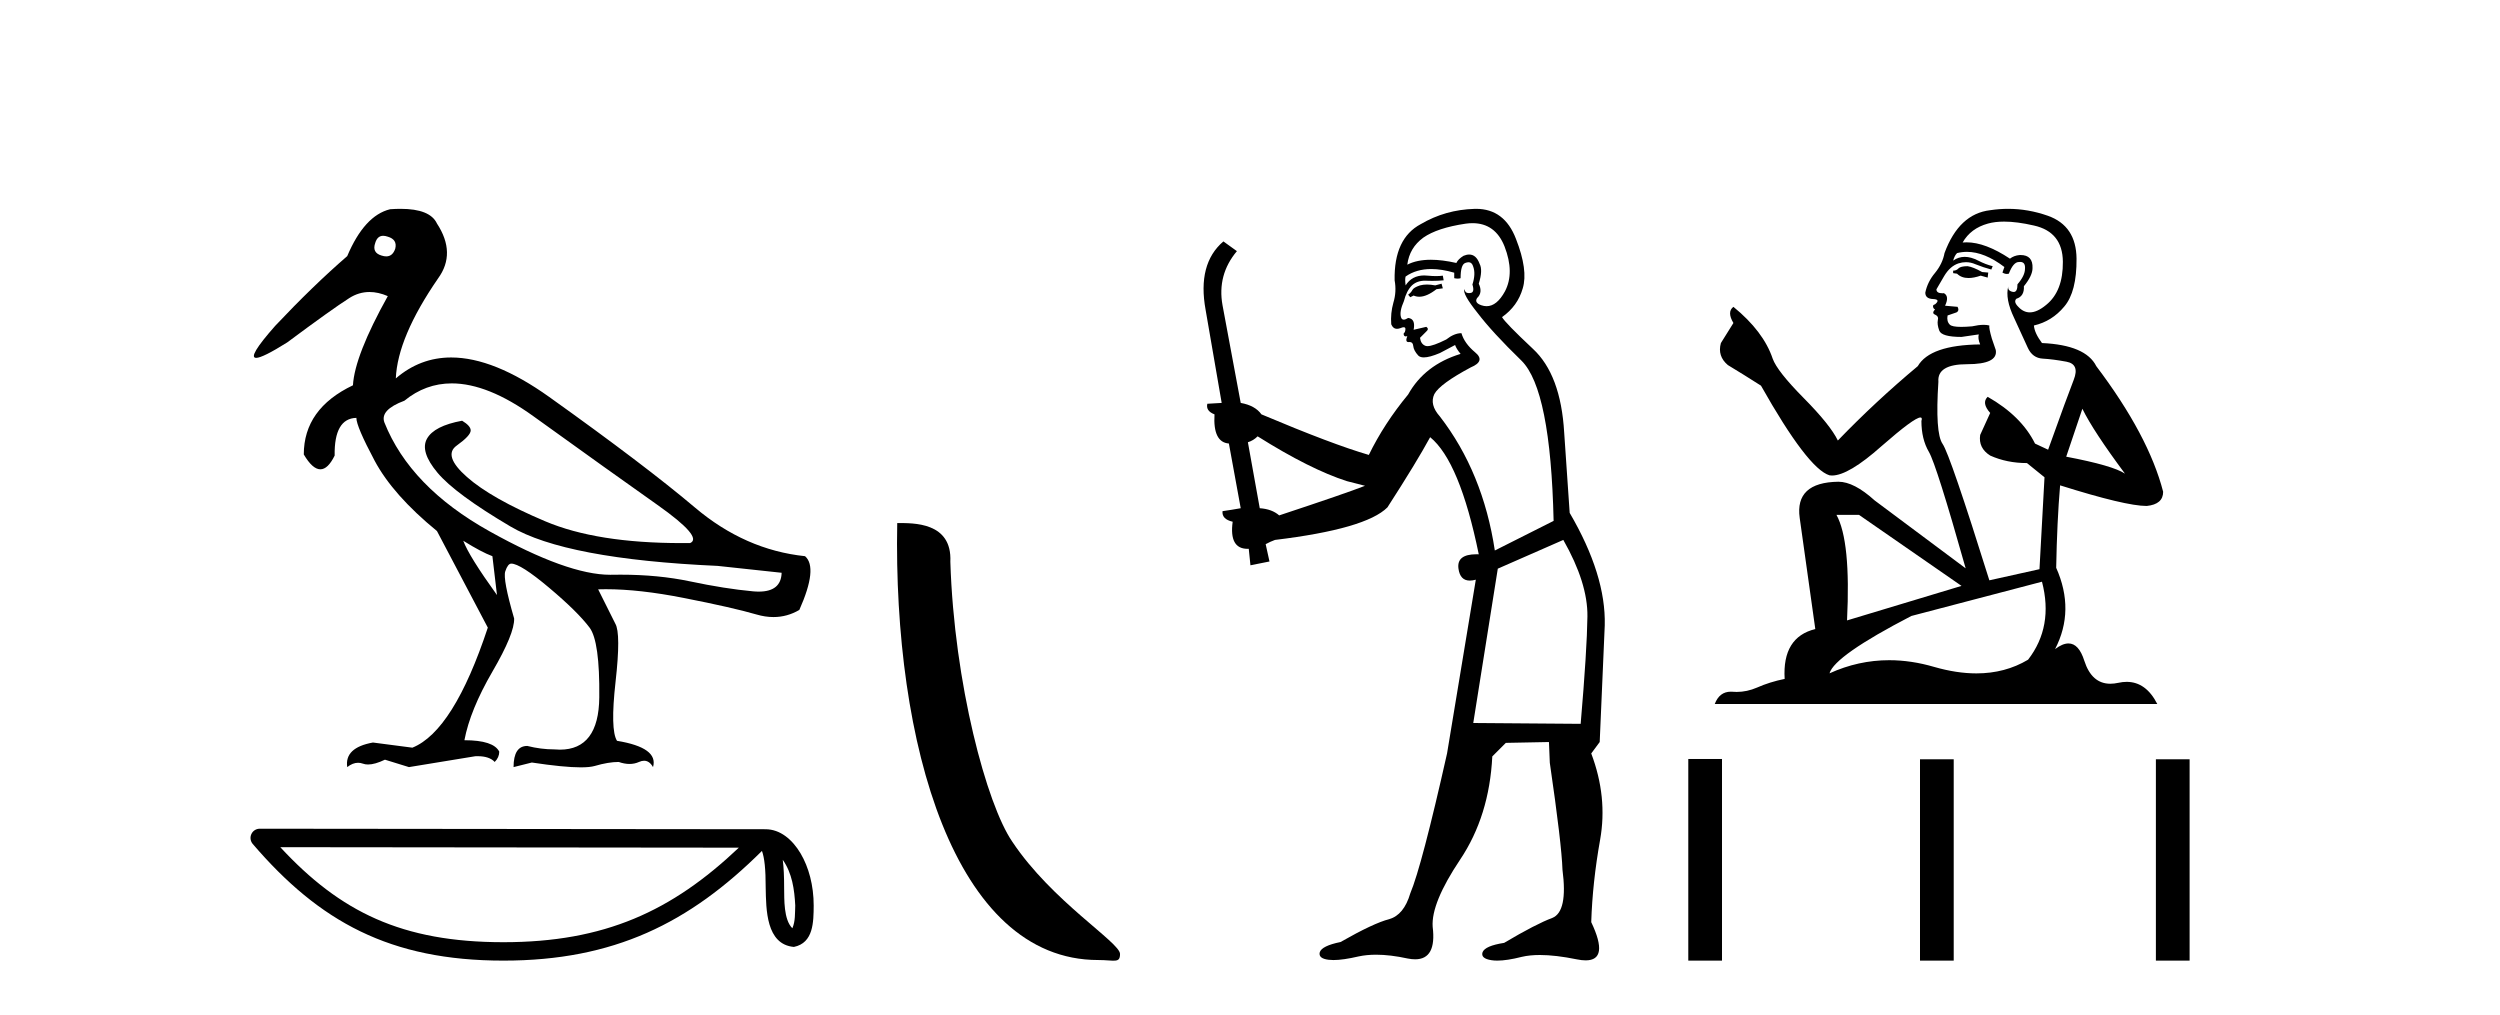 <?xml version='1.0' encoding='UTF-8' standalone='yes'?><svg xmlns='http://www.w3.org/2000/svg' xmlns:xlink='http://www.w3.org/1999/xlink' width='101.0' height='41.0' ><path d='M 15.481 9.526 C 15.537 9.526 15.599 9.538 15.667 9.562 C 15.929 9.639 16.029 9.8 15.968 10.047 C 15.898 10.254 15.777 10.358 15.604 10.358 C 15.546 10.358 15.483 10.347 15.413 10.324 C 15.152 10.247 15.067 10.077 15.159 9.816 C 15.216 9.622 15.324 9.526 15.481 9.526 ZM 18.251 15.489 C 19.221 15.489 20.319 15.93 21.544 16.812 C 23.661 18.337 25.335 19.533 26.567 20.403 C 27.798 21.273 28.237 21.785 27.883 21.939 C 27.766 21.94 27.651 21.941 27.537 21.941 C 25.25 21.941 23.415 21.648 22.029 21.061 C 20.574 20.446 19.52 19.849 18.866 19.272 C 18.211 18.694 18.073 18.271 18.45 18.002 C 18.827 17.732 19.016 17.528 19.016 17.39 C 19.016 17.267 18.9 17.136 18.669 16.997 C 17.915 17.136 17.442 17.378 17.249 17.725 C 17.057 18.071 17.199 18.529 17.676 19.099 C 18.154 19.668 19.135 20.392 20.621 21.269 C 22.106 22.147 24.896 22.678 28.991 22.862 L 31.578 23.14 C 31.564 23.647 31.256 23.901 30.655 23.901 C 30.582 23.901 30.505 23.898 30.423 23.89 C 29.669 23.821 28.818 23.686 27.871 23.486 C 27.022 23.307 26.09 23.217 25.074 23.217 C 24.957 23.217 24.839 23.218 24.719 23.22 C 24.697 23.221 24.675 23.221 24.653 23.221 C 23.502 23.221 21.877 22.636 19.778 21.465 C 17.638 20.272 16.222 18.806 15.529 17.066 C 15.406 16.728 15.675 16.435 16.337 16.189 C 16.907 15.722 17.545 15.489 18.251 15.489 ZM 18.715 21.846 C 19.208 22.154 19.601 22.362 19.893 22.47 L 20.078 24.04 C 19.324 22.993 18.869 22.262 18.715 21.846 ZM 16.183 8.437 C 16.05 8.437 15.909 8.442 15.76 8.453 C 15.067 8.623 14.49 9.254 14.028 10.347 C 13.104 11.147 12.134 12.086 11.118 13.164 C 10.355 14.027 10.099 14.458 10.349 14.458 C 10.522 14.458 10.941 14.25 11.603 13.834 C 12.804 12.941 13.639 12.344 14.109 12.044 C 14.367 11.879 14.64 11.797 14.928 11.797 C 15.164 11.797 15.411 11.852 15.667 11.963 C 14.775 13.564 14.305 14.765 14.259 15.566 C 12.935 16.197 12.273 17.128 12.273 18.36 C 12.508 18.76 12.732 18.96 12.943 18.96 C 13.147 18.96 13.339 18.775 13.52 18.406 C 13.504 17.405 13.797 16.897 14.397 16.882 C 14.397 17.113 14.644 17.69 15.136 18.614 C 15.629 19.537 16.468 20.484 17.653 21.454 L 19.708 25.356 C 18.785 28.143 17.769 29.759 16.66 30.206 L 15.067 29.998 C 14.297 30.136 13.951 30.467 14.028 30.991 C 14.176 30.874 14.322 30.816 14.467 30.816 C 14.533 30.816 14.598 30.828 14.663 30.852 C 14.724 30.875 14.793 30.886 14.869 30.886 C 15.053 30.886 15.28 30.821 15.552 30.691 L 16.522 30.991 L 19.2 30.552 C 19.231 30.551 19.261 30.55 19.291 30.55 C 19.613 30.55 19.844 30.628 19.986 30.783 C 20.109 30.66 20.17 30.521 20.17 30.367 C 20.016 30.059 19.547 29.905 18.762 29.905 C 18.916 29.09 19.293 28.166 19.893 27.134 C 20.494 26.103 20.786 25.387 20.771 24.987 C 20.463 23.925 20.343 23.29 20.413 23.082 C 20.482 22.874 20.563 22.77 20.655 22.77 C 20.901 22.77 21.41 23.093 22.179 23.74 C 22.949 24.387 23.495 24.925 23.819 25.356 C 24.096 25.726 24.227 26.665 24.211 28.174 C 24.197 29.582 23.666 30.286 22.619 30.286 C 22.545 30.286 22.467 30.282 22.387 30.275 C 22.033 30.275 21.671 30.229 21.302 30.136 C 20.932 30.136 20.748 30.421 20.748 30.991 L 21.486 30.806 C 22.347 30.936 23.006 31.001 23.463 31.001 C 23.709 31.001 23.897 30.982 24.027 30.945 C 24.396 30.837 24.719 30.783 24.996 30.783 C 25.15 30.837 25.296 30.864 25.432 30.864 C 25.569 30.864 25.697 30.837 25.816 30.783 C 25.889 30.75 25.957 30.734 26.02 30.734 C 26.165 30.734 26.286 30.819 26.382 30.991 C 26.536 30.467 26.051 30.113 24.927 29.929 C 24.742 29.636 24.723 28.839 24.869 27.539 C 25.016 26.238 25.012 25.456 24.858 25.195 L 24.165 23.809 C 24.267 23.806 24.371 23.804 24.477 23.804 C 25.379 23.804 26.426 23.921 27.617 24.156 C 28.949 24.417 29.93 24.641 30.561 24.825 C 30.798 24.895 31.027 24.929 31.249 24.929 C 31.618 24.929 31.966 24.833 32.293 24.641 C 32.801 23.501 32.878 22.778 32.524 22.47 C 30.908 22.301 29.426 21.646 28.079 20.507 C 26.732 19.368 24.769 17.879 22.191 16.039 C 20.699 14.974 19.378 14.442 18.228 14.442 C 17.392 14.442 16.646 14.724 15.991 15.288 C 16.037 14.18 16.606 12.833 17.699 11.247 C 18.192 10.57 18.177 9.831 17.653 9.031 C 17.469 8.635 16.978 8.437 16.183 8.437 Z' style='fill:#000000;stroke:none' /><path d='M 31.623 34.735 C 32.004 35.275 32.096 35.942 32.128 36.584 C 32.114 36.888 32.137 37.217 32.011 37.502 C 31.655 37.147 31.687 36.329 31.679 35.871 C 31.679 35.419 31.664 35.049 31.623 34.735 ZM 11.324 34.226 L 29.849 34.246 C 27.142 36.811 24.429 38.065 20.339 38.065 C 16.232 38.065 13.747 36.842 11.324 34.226 ZM 10.493 33.48 C 10.348 33.48 10.216 33.564 10.155 33.697 C 10.094 33.829 10.116 33.984 10.21 34.095 C 12.901 37.236 15.757 38.809 20.339 38.809 C 24.799 38.809 27.845 37.298 30.783 34.377 C 30.884 34.657 30.934 35.098 30.934 35.871 C 30.952 36.731 30.946 38.157 32.074 38.256 C 32.868 38.093 32.868 37.245 32.873 36.584 C 32.873 35.772 32.674 35.036 32.343 34.477 C 32.011 33.918 31.521 33.501 30.926 33.501 L 10.494 33.48 C 10.493 33.48 10.493 33.48 10.493 33.48 Z' style='fill:#000000;stroke:none' /><path d='M 44.365 38.785 C 45.019 38.785 45.25 38.932 45.249 38.539 C 45.249 38.071 42.503 36.418 40.896 34.004 C 39.864 32.504 38.547 27.607 38.394 22.695 C 38.471 21.083 36.889 21.132 36.248 21.132 C 36.078 30.016 38.552 38.785 44.365 38.785 Z' style='fill:#000000;stroke:none' /><path d='M 58.239 11.461 L 57.983 11.53 Q 57.803 11.495 57.65 11.495 Q 57.496 11.495 57.368 11.53 Q 57.111 11.615 57.06 11.717 Q 57.009 11.82 56.889 11.905 L 56.975 12.008 L 57.111 11.94 Q 57.219 11.988 57.34 11.988 Q 57.643 11.988 58.034 11.683 L 58.29 11.649 L 58.239 11.461 ZM 59.487 9.016 Q 60.41 9.016 60.784 9.958 Q 61.194 11.017 60.801 11.769 Q 60.473 12.37 60.058 12.37 Q 59.954 12.37 59.845 12.332 Q 59.554 12.23 59.674 12.042 Q 59.913 11.82 59.742 11.461 Q 59.913 10.915 59.776 10.658 Q 59.639 10.283 59.355 10.283 Q 59.251 10.283 59.127 10.334 Q 58.905 10.47 58.837 10.624 Q 58.264 10.494 57.807 10.494 Q 57.242 10.494 56.855 10.693 Q 56.941 10.009 57.504 9.599 Q 58.068 9.206 59.213 9.036 Q 59.356 9.016 59.487 9.016 ZM 50.808 17.628 Q 52.926 18.96 54.413 19.438 L 55.147 19.626 Q 54.413 19.917 51.679 20.822 Q 51.389 20.566 50.894 20.532 L 50.415 17.867 Q 50.637 17.799 50.808 17.628 ZM 59.327 10.595 Q 59.471 10.595 59.52 10.778 Q 59.623 11.068 59.486 11.495 Q 59.588 11.82 59.4 11.837 Q 59.369 11.842 59.341 11.842 Q 59.19 11.842 59.161 11.683 L 59.161 11.683 Q 59.076 11.871 59.691 12.64 Q 60.289 13.426 61.467 14.57 Q 62.646 15.732 62.766 21.044 L 60.391 22.24 Q 59.913 19.08 58.171 16.825 Q 57.744 16.347 57.948 15.92 Q 58.171 15.51 59.418 14.843 Q 60.032 14.587 59.588 14.228 Q 59.161 13.87 59.042 13.46 Q 58.751 13.46 58.427 13.716 Q 57.891 13.984 57.669 13.984 Q 57.622 13.984 57.59 13.972 Q 57.402 13.904 57.368 13.648 L 57.624 13.391 Q 57.744 13.289 57.624 13.204 L 57.111 13.323 Q 57.197 12.879 56.889 12.845 Q 56.782 12.914 56.712 12.914 Q 56.627 12.914 56.599 12.811 Q 56.531 12.589 56.719 12.162 Q 56.821 11.752 57.043 11.53 Q 57.248 11.34 57.57 11.34 Q 57.596 11.34 57.624 11.342 Q 57.744 11.347 57.861 11.347 Q 58.097 11.347 58.324 11.325 L 58.29 11.137 Q 58.162 11.154 58.013 11.154 Q 57.863 11.154 57.692 11.137 Q 57.613 11.128 57.539 11.128 Q 57.04 11.128 56.787 11.53 Q 56.753 11.273 56.787 11.171 Q 57.219 10.869 57.822 10.869 Q 58.245 10.869 58.751 11.017 L 58.751 11.239 Q 58.828 11.256 58.892 11.256 Q 58.956 11.256 59.008 11.239 Q 59.008 10.693 59.195 10.624 Q 59.269 10.595 59.327 10.595 ZM 63.158 21.813 Q 64.149 23.555 64.132 24.905 Q 64.115 26.254 63.859 29.243 L 59.52 29.209 L 60.511 22.974 L 63.158 21.813 ZM 59.635 8.437 Q 59.603 8.437 59.571 8.438 Q 58.393 8.472 57.402 9.053 Q 56.309 9.633 56.343 11.325 Q 56.428 11.786 56.292 12.23 Q 56.172 12.657 56.206 13.101 Q 56.279 13.284 56.44 13.284 Q 56.504 13.284 56.582 13.255 Q 56.662 13.22 56.709 13.22 Q 56.825 13.22 56.753 13.426 Q 56.684 13.46 56.719 13.545 Q 56.741 13.591 56.795 13.591 Q 56.821 13.591 56.855 13.579 L 56.855 13.579 Q 56.759 13.82 56.903 13.82 Q 56.913 13.82 56.924 13.819 Q 56.938 13.817 56.95 13.817 Q 57.079 13.817 57.094 13.972 Q 57.111 14.16 57.299 14.365 Q 57.373 14.439 57.523 14.439 Q 57.756 14.439 58.171 14.263 L 58.786 13.938 Q 58.837 14.092 59.008 14.297 Q 57.556 14.741 56.889 15.937 Q 55.916 17.115 55.301 18.379 Q 53.832 17.952 50.962 16.74 Q 50.706 16.381 50.125 16.278 L 49.39 12.332 Q 49.168 11.102 49.971 10.146 L 49.425 9.753 Q 48.366 10.658 48.707 12.52 L 49.356 16.278 L 48.776 16.312 Q 48.707 16.603 49.066 16.74 Q 48.998 17.867 49.647 17.918 L 50.125 20.532 Q 49.749 20.6 49.39 20.651 Q 49.356 20.976 49.8 21.078 Q 49.651 22.173 50.403 22.173 Q 50.426 22.173 50.45 22.172 L 50.518 22.838 L 51.287 22.684 L 51.133 21.984 Q 51.321 21.881 51.509 21.813 Q 55.181 21.369 56.052 20.498 Q 57.231 18.67 57.778 17.662 Q 58.973 18.636 59.742 22.394 Q 59.694 22.392 59.65 22.392 Q 58.841 22.392 58.922 22.974 Q 58.989 23.456 59.38 23.456 Q 59.489 23.456 59.623 23.419 L 59.623 23.419 L 58.461 30.439 Q 57.436 35 56.975 36.093 Q 56.719 36.964 56.121 37.135 Q 55.506 37.289 54.156 38.058 Q 53.405 38.211 53.319 38.468 Q 53.251 38.724 53.678 38.775 Q 53.766 38.786 53.872 38.786 Q 54.26 38.786 54.891 38.639 Q 55.212 38.57 55.593 38.57 Q 56.165 38.57 56.872 38.724 Q 57.035 38.756 57.172 38.756 Q 58.043 38.756 57.88 37.443 Q 57.812 36.486 58.99 34.727 Q 60.169 32.967 60.289 30.559 L 60.835 30.012 L 62.578 29.978 L 62.612 30.815 Q 63.09 34.095 63.124 35.137 Q 63.346 36.828 62.714 37.084 Q 62.065 37.323 60.767 38.092 Q 59.998 38.211 59.896 38.468 Q 59.81 38.724 60.255 38.792 Q 60.361 38.809 60.492 38.809 Q 60.882 38.809 61.484 38.656 Q 61.8 38.582 62.21 38.582 Q 62.844 38.582 63.705 38.758 Q 63.905 38.799 64.061 38.799 Q 65.021 38.799 64.286 37.255 Q 64.337 35.649 64.645 33.924 Q 64.952 32.199 64.286 30.439 L 64.628 29.978 L 64.832 25.263 Q 64.884 23.231 63.415 20.72 Q 63.346 19.797 63.193 17.474 Q 63.056 15.134 61.929 14.092 Q 60.801 13.033 60.682 12.811 Q 61.314 12.367 61.519 11.649 Q 61.741 10.915 61.245 9.651 Q 60.78 8.437 59.635 8.437 Z' style='fill:#000000;stroke:none' /><path d='M 79.492 10.754 Q 79.211 10.754 79.121 10.844 Q 79.042 10.934 78.907 10.934 L 78.907 11.035 L 79.065 11.057 Q 79.239 11.232 79.529 11.232 Q 79.743 11.232 80.021 11.136 L 80.302 11.215 L 80.325 11.012 L 80.077 10.99 Q 79.717 10.787 79.492 10.754 ZM 80.966 8.953 Q 81.485 8.953 82.17 9.111 Q 83.329 9.37 83.34 10.574 Q 83.351 11.766 82.665 12.318 Q 82.302 12.62 82.004 12.62 Q 81.748 12.62 81.54 12.396 Q 81.337 12.194 81.461 12.07 Q 81.788 11.969 81.765 11.564 Q 82.114 11.136 82.114 10.832 Q 82.135 10.303 81.627 10.303 Q 81.607 10.303 81.585 10.304 Q 81.36 10.326 81.202 10.45 Q 80.207 9.79 79.45 9.79 Q 79.368 9.79 79.29 9.797 L 79.29 9.797 Q 79.616 9.224 80.314 9.032 Q 80.598 8.953 80.966 8.953 ZM 84.128 16.514 Q 84.567 17.414 85.849 19.136 Q 85.365 18.81 83.475 18.45 L 84.128 16.514 ZM 79.463 10.175 Q 80.172 10.175 80.977 10.787 L 80.899 11.012 Q 80.993 11.068 81.082 11.068 Q 81.12 11.068 81.157 11.057 Q 81.337 10.585 81.562 10.585 Q 81.589 10.582 81.614 10.582 Q 81.83 10.582 81.81 10.855 Q 81.81 11.136 81.506 11.485 Q 81.506 11.796 81.355 11.796 Q 81.331 11.796 81.304 11.789 Q 81.101 11.744 81.135 11.564 L 81.135 11.564 Q 81 12.07 81.371 12.846 Q 81.731 13.634 81.923 14.05 Q 82.114 14.467 82.53 14.489 Q 82.946 14.512 83.486 14.613 Q 84.027 14.714 83.779 15.344 Q 83.531 15.974 82.744 18.168 L 82.215 17.921 Q 81.664 16.807 80.302 16.031 L 80.302 16.031 Q 80.044 16.278 80.404 16.683 L 79.999 17.572 Q 79.92 18.101 80.404 18.405 Q 81.079 18.708 81.889 18.708 L 82.598 19.282 L 82.395 22.995 L 80.37 23.445 Q 78.783 18.371 78.48 17.932 Q 78.176 17.493 78.311 15.423 Q 78.255 14.714 79.47 14.714 Q 80.73 14.714 80.629 14.14 L 80.471 13.679 Q 80.347 13.251 80.37 13.15 Q 80.271 13.123 80.139 13.123 Q 79.942 13.123 79.672 13.184 Q 79.417 13.206 79.232 13.206 Q 78.862 13.206 78.772 13.116 Q 78.637 12.981 78.682 12.745 L 79.042 12.621 Q 79.166 12.554 79.087 12.396 L 78.581 12.351 Q 78.761 11.969 78.536 11.845 Q 78.502 11.848 78.472 11.848 Q 78.232 11.848 78.232 11.688 Q 78.311 11.541 78.547 11.148 Q 78.783 10.754 79.121 10.641 Q 79.273 10.592 79.422 10.592 Q 79.617 10.592 79.807 10.675 Q 80.145 10.81 80.449 10.889 L 80.505 10.754 Q 80.224 10.686 79.92 10.529 Q 79.627 10.377 79.374 10.377 Q 79.121 10.377 78.907 10.529 Q 78.963 10.326 79.065 10.225 Q 79.26 10.175 79.463 10.175 ZM 75.104 20.801 L 79.245 23.67 L 74.62 25.065 Q 74.778 21.859 74.193 20.801 ZM 82.496 23.501 Q 82.969 25.313 81.934 26.652 Q 81.007 27.205 79.846 27.205 Q 79.049 27.205 78.142 26.944 Q 77.213 26.672 76.322 26.672 Q 75.079 26.672 73.912 27.203 Q 74.114 26.494 77.219 24.885 L 82.496 23.501 ZM 81.127 8.437 Q 80.767 8.437 80.404 8.492 Q 79.143 8.638 78.558 10.225 Q 78.48 10.652 78.176 11.024 Q 77.872 11.384 77.782 11.823 Q 77.782 12.07 78.097 12.081 Q 78.412 12.093 78.176 12.295 Q 78.075 12.318 78.097 12.396 Q 78.108 12.475 78.176 12.498 Q 78.03 12.655 78.176 12.711 Q 78.333 12.779 78.288 12.936 Q 78.255 13.105 78.345 13.353 Q 78.435 13.612 79.245 13.612 L 79.942 13.51 L 79.942 13.51 Q 79.897 13.679 79.999 13.915 Q 77.973 13.938 77.478 14.793 Q 75.779 16.211 74.249 17.797 Q 73.945 17.167 72.865 16.076 Q 71.796 14.995 71.616 14.489 Q 71.245 13.387 70.03 12.396 Q 69.76 12.599 70.03 13.049 L 69.524 13.859 Q 69.377 14.388 69.805 14.748 Q 70.457 15.142 71.144 15.581 Q 73.034 18.933 73.912 19.203 Q 73.96 19.211 74.013 19.211 Q 74.681 19.211 76.016 18.022 Q 77.338 16.866 77.585 16.866 Q 77.671 16.866 77.625 17.009 Q 77.625 17.741 77.928 18.258 Q 78.232 18.776 79.413 22.961 L 75.734 20.216 Q 74.902 19.462 74.272 19.462 Q 72.505 19.485 72.708 20.925 L 73.338 25.414 Q 71.999 25.74 72.1 27.428 Q 71.493 27.552 70.986 27.777 Q 70.577 27.954 70.161 27.954 Q 70.073 27.954 69.985 27.946 Q 69.955 27.944 69.925 27.944 Q 69.466 27.944 69.276 28.441 L 87.154 28.441 Q 86.698 27.547 85.918 27.547 Q 85.756 27.547 85.579 27.586 Q 85.409 27.623 85.257 27.623 Q 84.506 27.623 84.207 26.697 Q 83.985 25.995 83.567 25.995 Q 83.328 25.995 83.025 26.224 Q 83.835 24.66 83.07 22.939 Q 83.104 21.071 83.228 19.608 Q 85.872 20.441 86.727 20.441 Q 87.391 20.374 87.391 19.867 Q 86.806 17.594 84.69 14.793 Q 84.263 13.938 82.496 13.859 Q 82.193 13.454 82.17 13.15 Q 82.901 12.981 83.396 12.385 Q 83.903 11.789 83.892 10.45 Q 83.88 9.122 82.733 8.717 Q 81.938 8.437 81.127 8.437 Z' style='fill:#000000;stroke:none' /><path d='M 68.207 30.663 L 68.207 38.809 L 69.569 38.809 L 69.569 30.663 ZM 77.568 30.675 L 77.568 38.809 L 78.93 38.809 L 78.93 30.675 ZM 87.098 30.675 L 87.098 38.809 L 88.46 38.809 L 88.46 30.675 Z' style='fill:#000000;stroke:none' /></svg>